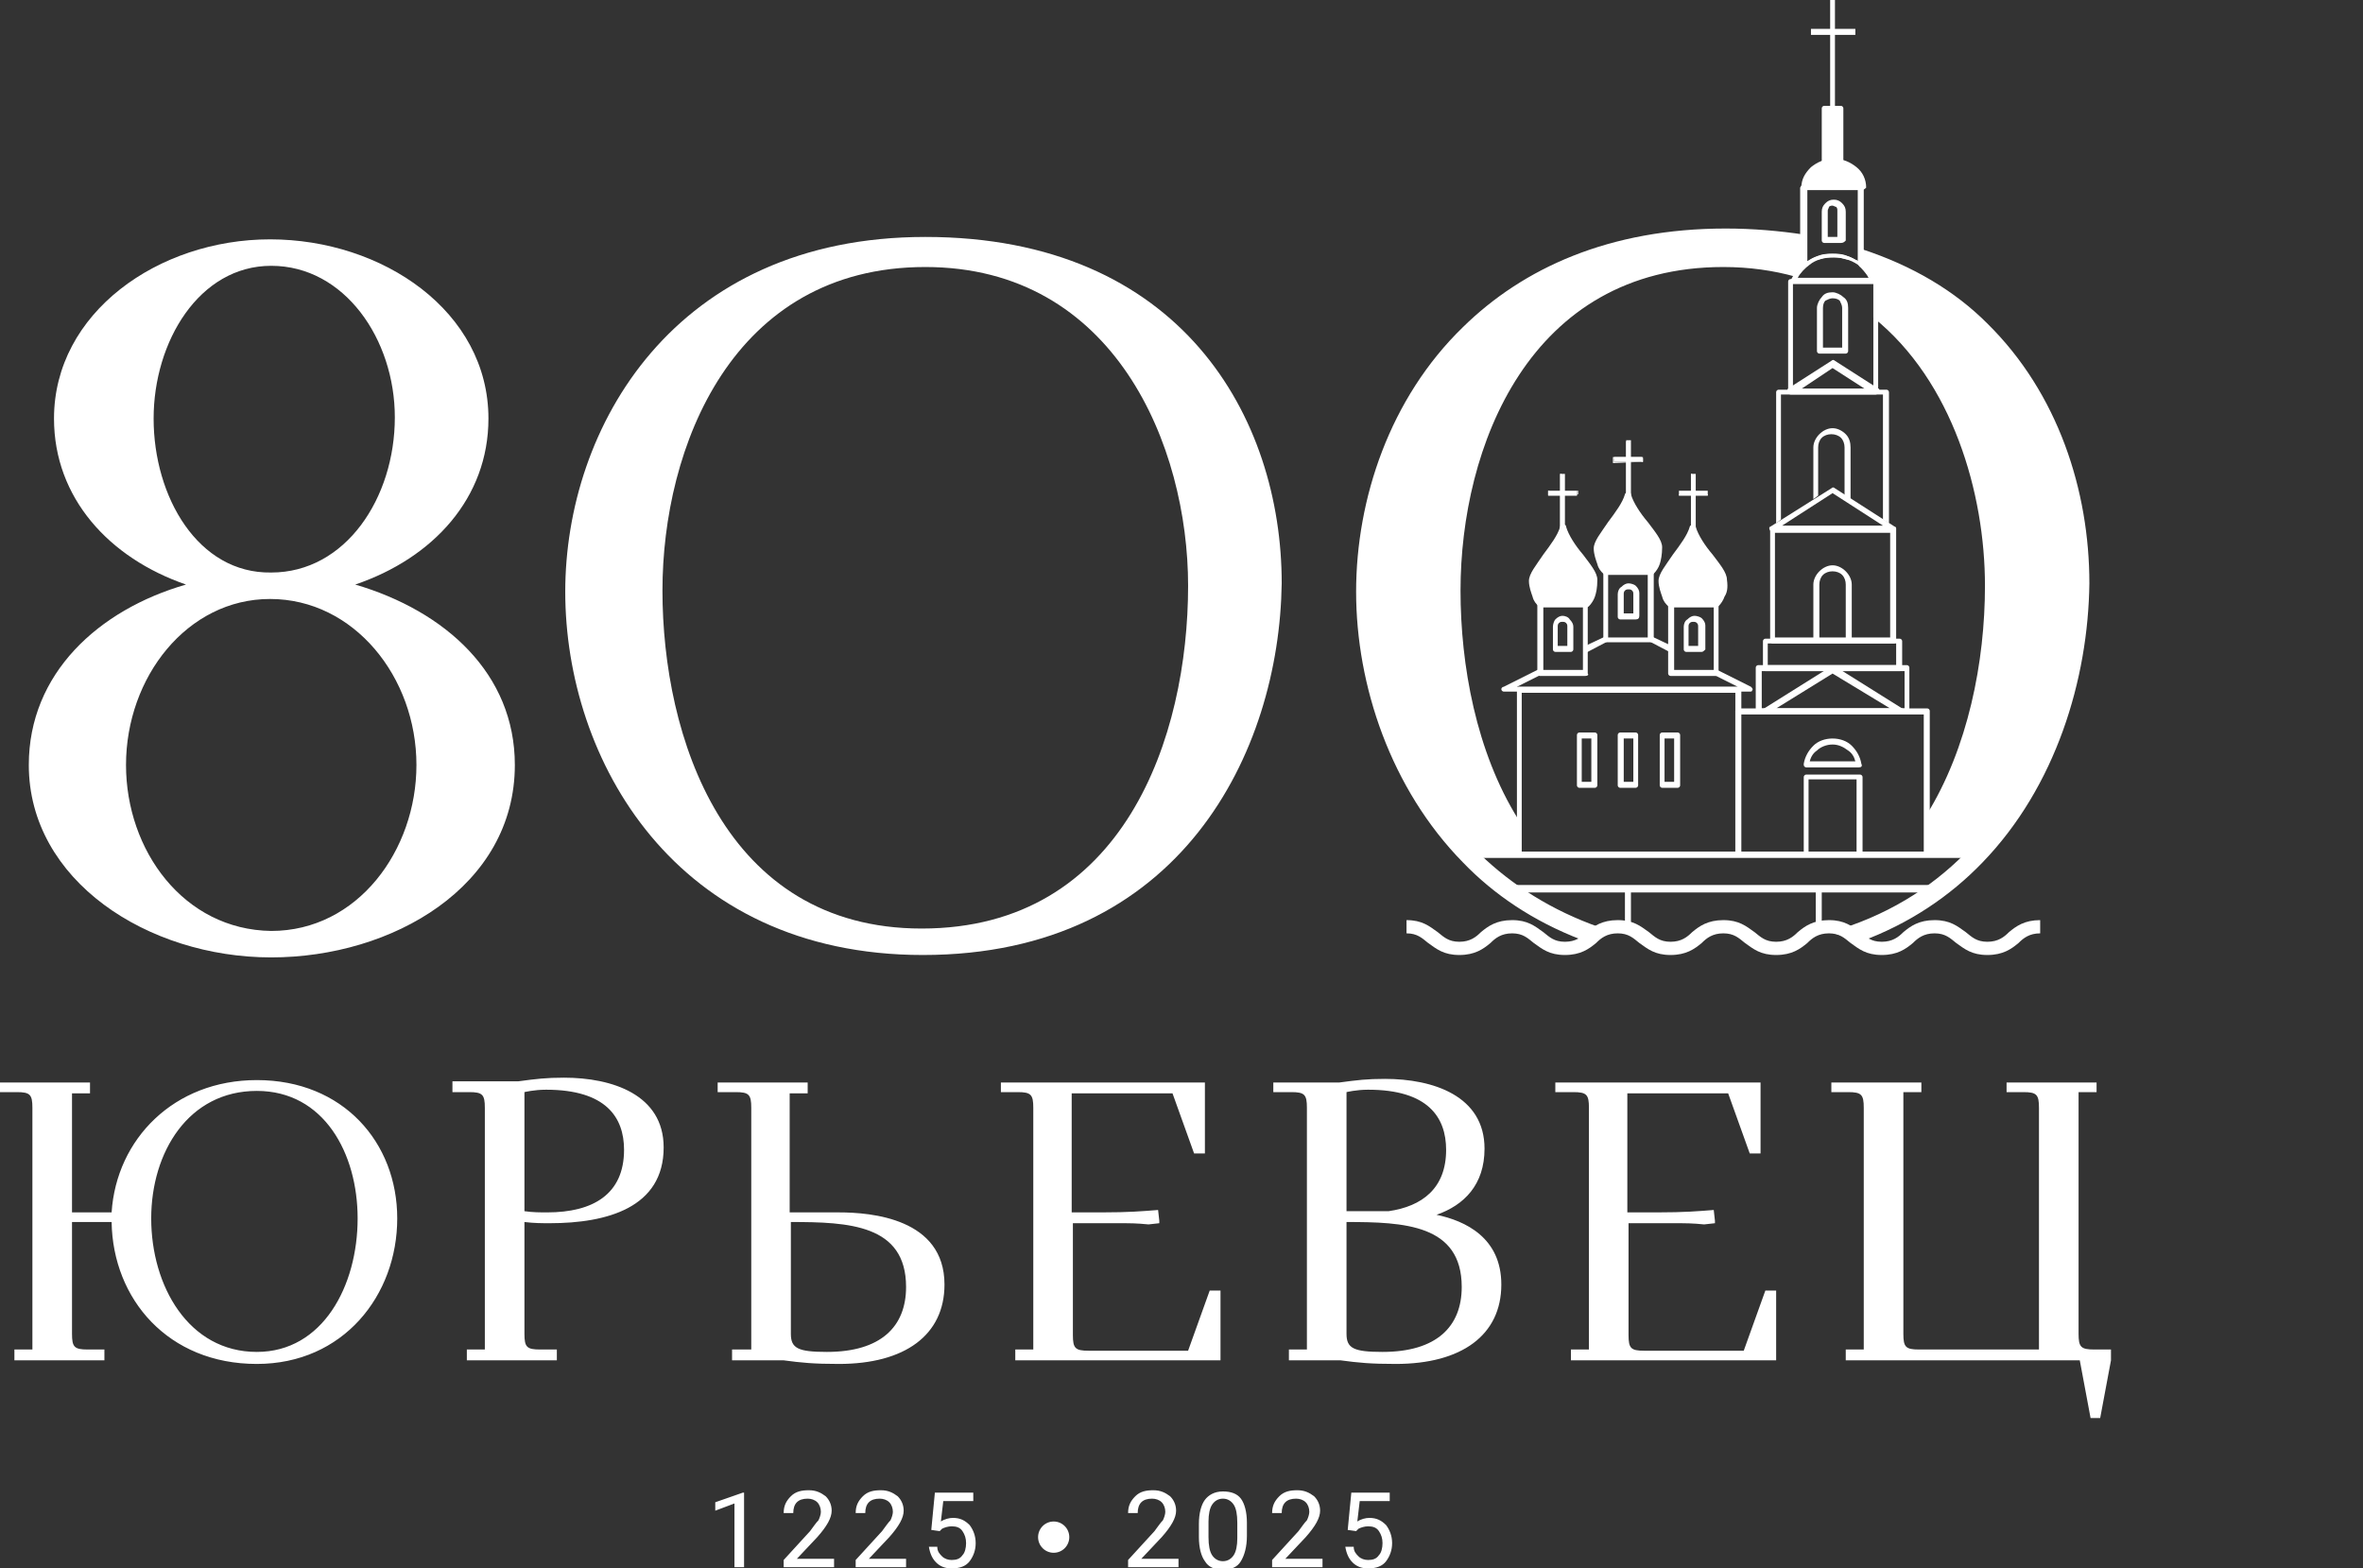 <?xml version="1.0" encoding="UTF-8"?> <svg xmlns="http://www.w3.org/2000/svg" width="461" height="306" viewBox="0 0 461 306" fill="none"><rect x="0" y="0" width="461" height="306" fill="#333333" stroke="none"/><g clip-path="url(#clip0_1_1277)"><path fill-rule="evenodd" clip-rule="evenodd" d="M5.619 149.245C5.619 171.773 28.798 186.791 52.913 186.791C76.56 186.791 100.441 172.946 100.441 149.245C100.441 131.411 86.862 119.208 69.302 114.046C84.521 108.883 95.291 97.15 95.291 81.662C95.291 60.778 74.687 46.698 52.679 46.698C30.905 46.698 10.536 61.012 10.536 81.662C10.536 97.15 21.306 108.883 36.29 114.046C19.199 118.974 5.619 131.411 5.619 149.245ZM24.584 149.245C24.584 132.115 36.524 116.862 52.679 116.862C69.068 116.862 81.243 132.115 81.243 149.245C81.243 165.906 69.77 181.629 52.913 181.629C35.822 181.394 24.584 165.906 24.584 149.245ZM29.969 81.662C29.969 66.644 38.865 51.86 52.913 51.86C67.195 51.86 77.028 66.175 77.028 81.428C77.028 97.15 67.429 111.699 52.913 111.699C38.631 111.934 29.969 96.916 29.969 81.662Z" fill="white"></path><path fill-rule="evenodd" clip-rule="evenodd" d="M110.275 115.454C110.275 148.072 131.58 186.322 180.045 186.322C230.383 186.322 249.581 146.664 250.05 113.811C250.05 81.428 230.383 46.228 180.513 46.228C131.58 46.228 110.275 83.305 110.275 115.454ZM129.239 115.219C129.239 87.294 142.819 52.095 180.513 52.095C217.506 52.095 231.788 87.06 231.788 114.281C231.788 143.613 219.379 181.16 179.811 181.16C141.18 181.16 129.239 143.613 129.239 115.219Z" fill="white"></path><path fill-rule="evenodd" clip-rule="evenodd" d="M0 213.074H3.278C5.853 213.074 6.321 213.543 6.321 216.124V263.291H2.81V265.403H20.369V263.291H17.091C14.516 263.291 14.048 262.822 14.048 260.241V238.417H21.774C22.008 253.435 32.778 266.107 50.104 266.107C66.961 266.107 77.497 252.732 77.497 237.713C77.497 222.929 66.961 210.727 50.104 210.727C33.949 210.727 22.71 222.225 21.774 236.54H14.048V213.308H17.56V211.196H0V213.074ZM29.5 237.713C29.5 224.807 36.758 212.839 50.104 212.839C63.215 212.839 69.77 225.041 69.77 237.713C69.77 250.854 62.981 263.761 50.104 263.761C36.758 263.761 29.5 250.854 29.5 237.713ZM88.267 213.074H91.544C94.12 213.074 94.588 213.543 94.588 216.124V263.291H91.076V265.403H108.636V263.291H105.358C102.783 263.291 102.314 262.822 102.314 260.241V238.417C104.187 238.652 105.826 238.652 107.231 238.652C118.469 238.652 129.473 235.601 129.473 223.868C129.473 213.543 119.406 210.258 110.041 210.258C106.529 210.258 104.656 210.492 101.144 210.962H88.267V213.074ZM102.314 236.305V213.074C102.314 213.074 104.187 212.604 106.529 212.604C118.235 212.604 121.747 218.001 121.747 224.337C121.747 233.02 115.66 236.54 106.763 236.54C105.358 236.54 103.953 236.54 102.314 236.305ZM140.243 213.074H143.521C146.096 213.074 146.565 213.543 146.565 216.124V263.291H142.819V265.403H152.886C156.398 265.873 158.739 266.107 163.656 266.107C176.533 266.107 184.26 260.475 184.26 250.62C184.26 237.713 169.978 236.54 163.656 236.54H154.057V213.308H157.569V211.196H140.009V213.074H140.243ZM154.291 260.241V238.417C165.529 238.417 176.767 238.886 176.767 251.089C176.767 258.833 171.851 263.761 161.315 263.761C155.696 263.761 154.291 263.057 154.291 260.241ZM195.264 213.074H198.541C201.117 213.074 201.585 213.543 201.585 216.124V263.291H198.073V265.403H238.109V251.793H236.002L231.788 263.526H212.355C209.78 263.526 209.311 263.057 209.311 260.475V238.652H218.208C220.55 238.652 221.72 238.652 224.061 238.886L226.169 238.652V238.182L225.934 236.07C222.891 236.305 220.315 236.54 214.93 236.54H209.077V213.308H228.744L232.958 225.041H235.066V211.196H195.264V213.074ZM248.645 213.074H251.923C254.498 213.074 254.966 213.543 254.966 216.124V263.291H251.455V265.403H261.522C265.034 265.873 267.375 266.107 272.292 266.107C285.169 266.107 292.895 260.475 292.895 250.62C292.895 241.468 285.871 238.182 280.252 237.009C285.637 235.132 289.618 231.143 289.618 224.103C289.618 213.778 279.55 210.492 270.185 210.492C266.673 210.492 264.8 210.727 261.288 211.196H248.411V213.074H248.645ZM262.693 260.241V238.417C273.931 238.417 285.169 238.886 285.169 251.089C285.169 258.833 280.252 263.761 269.717 263.761C264.098 263.761 262.693 263.057 262.693 260.241ZM262.693 236.305V213.074C262.693 213.074 264.566 212.604 266.907 212.604C278.613 212.604 282.125 218.001 282.125 224.337C282.125 231.847 277.443 235.366 270.887 236.305H262.693ZM303.665 213.074H306.943C309.519 213.074 309.987 213.543 309.987 216.124V263.291H306.475V265.403H346.511V251.793H344.404L340.189 263.526H320.757C318.181 263.526 317.713 263.057 317.713 260.475V238.652H326.61C328.951 238.652 330.122 238.652 332.463 238.886L334.57 238.652V238.182L334.336 236.07C331.293 236.305 328.717 236.54 323.332 236.54H317.479V213.308H337.146L341.36 225.041H343.467V211.196H303.431V213.074H303.665ZM357.281 213.074H360.559C363.134 213.074 363.602 213.543 363.602 216.124V263.291H360.09V265.403H405.746L407.853 276.667H409.726L411.833 265.403V263.291H408.555C405.98 263.291 405.511 262.822 405.511 260.241V213.074H409.023V211.196H391.464V213.074H394.742C397.317 213.074 397.785 213.543 397.785 216.124V263.291H374.372C371.797 263.291 371.329 262.822 371.329 260.241V213.074H374.841V211.196H357.281V213.074Z" fill="white"></path><path fill-rule="evenodd" clip-rule="evenodd" d="M145.16 305.765H143.287V293.328L139.541 294.736V293.094L144.926 291.216H145.16V305.765ZM162.485 305.765H152.886V304.357L158.037 298.726C158.739 297.787 159.208 297.083 159.676 296.614C159.91 296.144 160.144 295.44 160.144 294.971C160.144 294.267 159.91 293.563 159.442 293.094C158.973 292.624 158.271 292.39 157.569 292.39C156.632 292.39 155.93 292.624 155.462 293.094C154.993 293.563 154.759 294.267 154.759 295.206H152.886C152.886 293.798 153.354 292.859 154.291 291.92C155.227 290.982 156.398 290.747 157.803 290.747C159.208 290.747 160.144 291.216 161.081 291.92C161.783 292.624 162.251 293.563 162.251 294.736C162.251 296.144 161.315 297.787 159.442 299.899L155.462 304.123H162.72V305.765H162.485ZM176.533 305.765H166.934V304.357L172.085 298.726C172.787 297.787 173.255 297.083 173.724 296.614C173.958 296.144 174.192 295.44 174.192 294.971C174.192 294.267 173.958 293.563 173.489 293.094C173.021 292.624 172.319 292.39 171.616 292.39C170.68 292.39 169.978 292.624 169.509 293.094C169.041 293.563 168.807 294.267 168.807 295.206H166.934C166.934 293.798 167.402 292.859 168.339 291.92C169.275 290.982 170.446 290.747 171.851 290.747C173.255 290.747 174.192 291.216 175.128 291.92C175.831 292.624 176.299 293.563 176.299 294.736C176.299 296.144 175.363 297.787 173.489 299.899L169.509 304.123H176.767V305.765H176.533ZM181.684 298.491L182.386 291.216H189.879V292.859H184.025L183.557 296.848C184.259 296.379 185.196 296.144 185.898 296.144C187.303 296.144 188.24 296.614 189.176 297.552C189.879 298.491 190.347 299.664 190.347 301.072C190.347 302.48 189.879 303.654 189.176 304.592C188.474 305.531 187.303 306 185.664 306C184.259 306 183.323 305.531 182.621 304.827C181.918 304.123 181.45 303.184 181.216 301.776H182.855C182.855 302.715 183.323 303.184 183.791 303.653C184.259 304.123 184.962 304.357 185.664 304.357C186.601 304.357 187.303 304.123 187.771 303.419C188.24 302.95 188.474 302.011 188.474 301.072C188.474 300.134 188.24 299.43 187.771 298.726C187.303 298.022 186.601 297.787 185.664 297.787C184.962 297.787 184.259 298.022 183.791 298.256L183.323 298.726L181.684 298.491ZM229.68 305.765H220.081V304.357L225.232 298.726C225.934 297.787 226.403 297.083 226.871 296.614C227.105 296.144 227.339 295.44 227.339 294.971C227.339 294.267 227.105 293.563 226.637 293.094C226.169 292.624 225.466 292.39 224.764 292.39C223.827 292.39 223.125 292.624 222.657 293.094C222.188 293.563 221.954 294.267 221.954 295.206H220.081C220.081 293.798 220.549 292.859 221.486 291.92C222.422 290.982 223.593 290.747 224.998 290.747C226.403 290.747 227.339 291.216 228.276 291.92C228.978 292.624 229.446 293.563 229.446 294.736C229.446 296.144 228.51 297.787 226.637 299.899L222.657 304.123H229.915V305.765H229.68ZM243.26 299.664C243.26 301.776 242.792 303.419 242.089 304.592C241.387 305.765 240.216 306.235 238.577 306.235C236.938 306.235 235.768 305.765 235.065 304.592C234.363 303.654 233.895 302.011 233.895 299.899V297.318C233.895 295.206 234.363 293.563 235.065 292.624C235.768 291.686 236.938 290.982 238.577 290.982C240.216 290.982 241.387 291.451 242.089 292.39C242.792 293.328 243.26 294.971 243.26 297.083V299.664ZM241.387 297.083C241.387 295.44 241.153 294.267 240.685 293.563C240.216 292.859 239.514 292.39 238.577 292.39C237.641 292.39 236.938 292.859 236.47 293.563C236.002 294.267 235.768 295.44 235.768 296.848V299.899C235.768 301.542 236.002 302.715 236.47 303.419C236.938 304.123 237.641 304.592 238.577 304.592C239.514 304.592 240.216 304.123 240.685 303.419C241.153 302.715 241.387 301.542 241.387 300.134V297.083ZM257.542 305.765H248.177V304.357L253.327 298.726C254.03 297.787 254.498 297.083 254.966 296.614C255.201 296.144 255.435 295.44 255.435 294.971C255.435 294.267 255.201 293.563 254.732 293.094C254.264 292.624 253.562 292.39 252.859 292.39C251.923 292.39 251.22 292.624 250.752 293.094C250.284 293.563 250.05 294.267 250.05 295.206H248.177C248.177 293.798 248.645 292.859 249.581 291.92C250.518 290.982 251.689 290.747 253.093 290.747C254.498 290.747 255.435 291.216 256.371 291.92C257.074 292.624 257.542 293.563 257.542 294.736C257.542 296.144 256.605 297.787 254.732 299.899L250.752 304.123H258.01V305.765H257.542ZM262.927 298.491L263.629 291.216H271.121V292.859H265.268L264.8 296.848C265.502 296.379 266.439 296.144 267.141 296.144C268.546 296.144 269.482 296.614 270.419 297.552C271.121 298.491 271.59 299.664 271.59 301.072C271.59 302.48 271.121 303.654 270.419 304.592C269.717 305.531 268.546 306 266.907 306C265.502 306 264.566 305.531 263.863 304.827C263.161 304.123 262.693 303.184 262.459 301.776H264.097C264.097 302.715 264.566 303.184 265.034 303.653C265.502 304.123 266.205 304.357 266.907 304.357C267.843 304.357 268.546 304.123 269.014 303.419C269.482 302.95 269.717 302.011 269.717 301.072C269.717 300.134 269.482 299.43 269.014 298.726C268.546 298.022 267.843 297.787 266.907 297.787C266.205 297.787 265.502 298.022 265.034 298.256L264.566 298.726L262.927 298.491Z" fill="white"></path><path d="M205.565 302.949C207.246 302.949 208.609 301.584 208.609 299.899C208.609 298.214 207.246 296.848 205.565 296.848C203.884 296.848 202.521 298.214 202.521 299.899C202.521 301.584 203.884 302.949 205.565 302.949Z" fill="white"></path><path fill-rule="evenodd" clip-rule="evenodd" d="M284.935 115.219C284.935 129.768 287.979 146.664 296.173 159.805V166.61H288.681C295.002 172.712 302.729 177.64 312.094 180.925L308.348 183.272C299.217 179.752 291.491 174.589 285.403 168.253C271.355 153.939 264.566 133.758 264.566 115.454C264.566 97.385 271.121 77.673 285.403 63.828C297.11 52.33 313.967 44.586 336.677 44.586C342.062 44.586 347.213 45.055 351.896 45.759V47.636V49.514V51.861L350.257 53.972C346.043 52.799 341.36 52.095 336.209 52.095C298.28 52.095 284.935 87.294 284.935 115.219ZM363.134 48.575C373.202 51.861 381.396 56.788 387.718 63.124C401.531 76.735 407.619 95.742 407.619 113.811C407.384 132.584 401.063 153.469 386.781 168.253C380.46 174.824 372.499 180.221 362.9 183.741L361.027 183.037L357.047 181.864C367.817 178.813 376.479 173.416 383.269 166.61H375.777V159.101C383.971 145.96 387.249 129.064 387.249 114.281C387.249 96.212 380.928 74.388 365.475 61.951V54.911L364.773 54.207L362.9 51.626V50.218L363.134 48.575Z" fill="white"></path><path fill-rule="evenodd" clip-rule="evenodd" d="M301.09 130.707H308.816V117.801H301.09V130.707ZM309.284 131.88H300.387C300.153 131.88 299.919 131.646 299.919 131.411V117.331C299.919 117.097 300.153 116.862 300.387 116.862H309.284C309.518 116.862 309.753 117.097 309.753 117.331V131.411C309.987 131.646 309.753 131.88 309.284 131.88ZM303.899 126.014V122.259C303.899 122.025 303.899 121.79 304.133 121.555C304.368 121.321 304.602 121.321 304.836 121.321C305.07 121.321 305.304 121.321 305.538 121.555C305.772 121.79 305.772 122.025 305.772 122.259V126.014H303.899ZM306.475 127.187H303.431C303.197 127.187 302.963 126.953 302.963 126.718V122.259C302.963 121.79 303.197 121.086 303.431 120.851C303.899 120.382 304.368 120.147 304.836 120.147C305.304 120.147 306.007 120.382 306.241 120.851C306.709 121.321 306.943 121.79 306.943 122.259V126.718C306.943 126.953 306.709 127.187 306.475 127.187Z" fill="white"></path><path fill-rule="evenodd" clip-rule="evenodd" d="M309.284 117.801C310.221 116.862 310.923 115.689 310.923 113.342C310.923 110.995 305.772 106.771 304.836 103.017C303.899 106.537 298.749 110.995 298.749 113.342C298.749 115.689 299.685 117.097 300.387 117.801H309.284Z" fill="white"></path><path fill-rule="evenodd" clip-rule="evenodd" d="M309.05 117.331C309.284 117.097 309.753 116.627 309.987 115.923C310.221 115.219 310.455 114.515 310.455 113.342C310.455 112.403 309.284 110.761 307.88 109.118C306.709 107.71 305.538 106.068 304.836 104.66C304.133 106.068 302.963 107.71 302.026 109.118C300.622 110.996 299.451 112.403 299.451 113.577C299.451 114.75 299.685 115.454 299.919 116.158C300.153 116.627 300.387 117.097 300.856 117.331H309.05ZM311.157 116.393C310.923 117.097 310.455 117.801 309.987 118.27C309.987 118.27 309.753 118.505 309.518 118.505H300.622C300.387 118.505 300.387 118.505 300.153 118.27C299.685 117.801 299.217 117.331 298.983 116.393C298.749 115.689 298.28 114.515 298.28 113.342C298.28 111.934 299.685 110.292 301.09 108.18C302.495 106.302 303.899 104.425 304.368 102.782C304.368 102.548 304.602 102.548 304.836 102.313C305.07 102.313 305.538 102.313 305.538 102.782C306.007 104.425 307.411 106.537 308.816 108.18C310.221 110.057 311.626 111.699 311.626 113.107C311.626 114.75 311.391 115.689 311.157 116.393Z" fill="white"></path><path d="M305.304 92.457H304.368V104.425H305.304V92.457Z" fill="white"></path><path fill-rule="evenodd" clip-rule="evenodd" d="M304.368 92.457H305.304V104.425H304.368V92.457ZM305.304 92.457H304.602V104.19H305.304V92.457Z" fill="white"></path><path d="M307.645 95.742H302.026V96.681H307.645V95.742Z" fill="white"></path><path fill-rule="evenodd" clip-rule="evenodd" d="M302.026 96.681V95.742H307.645V96.681H302.026ZM302.261 95.742V96.446H307.88V95.742H302.261Z" fill="white"></path><path fill-rule="evenodd" clip-rule="evenodd" d="M316.777 119.678H318.65V115.923C318.65 115.689 318.65 115.454 318.415 115.219C318.181 114.985 317.947 114.985 317.713 114.985C317.479 114.985 317.245 114.985 317.011 115.219C316.777 115.454 316.777 115.689 316.777 115.923V119.678ZM319.118 120.851H316.074C315.84 120.851 315.606 120.617 315.606 120.382V115.923C315.606 115.454 315.84 114.75 316.308 114.515C316.777 114.046 317.245 113.811 317.713 113.811C318.181 113.811 318.884 114.046 319.118 114.281C319.586 114.75 319.82 115.219 319.82 115.689V120.147C319.82 120.617 319.586 120.851 319.118 120.851ZM313.733 124.371V111.465H321.459V124.371H313.733ZM322.162 125.31H313.265C313.031 125.31 312.796 125.075 312.796 124.841V110.761C312.796 110.526 313.031 110.292 313.265 110.292H322.162C322.396 110.292 322.63 110.526 322.63 110.761V124.841C322.63 125.075 322.396 125.31 322.162 125.31Z" fill="white"></path><path fill-rule="evenodd" clip-rule="evenodd" d="M322.162 111.465C323.098 110.526 323.8 109.353 323.8 107.006C323.8 104.659 318.65 100.436 317.713 96.681C316.777 100.201 311.626 104.659 311.626 107.006C311.626 109.353 312.562 110.761 313.265 111.465H322.162Z" fill="white"></path><path fill-rule="evenodd" clip-rule="evenodd" d="M321.927 110.995C322.162 110.761 322.63 110.291 322.864 109.587C323.098 108.883 323.332 108.179 323.332 107.006C323.332 106.068 322.162 104.425 320.757 102.782C319.586 101.374 318.415 99.732 317.713 98.324C317.011 99.732 315.84 101.374 314.904 102.782C313.499 104.66 312.328 106.068 312.328 107.241C312.328 108.414 312.562 109.118 312.796 109.822C313.031 110.291 313.265 110.761 313.733 110.995H321.927ZM323.8 110.057C323.566 110.761 323.098 111.465 322.63 111.934C322.63 111.934 322.396 112.169 322.162 112.169H313.265C313.031 112.169 313.031 112.169 312.796 111.934C312.328 111.465 311.86 110.995 311.626 110.057C311.392 109.353 310.923 108.179 310.923 107.006C310.923 105.598 312.328 103.956 313.733 101.844C315.138 99.966 316.542 98.089 317.011 96.446C317.011 96.212 317.245 96.212 317.479 95.977C317.713 95.977 318.181 95.977 318.181 96.446C318.65 98.089 320.054 100.201 321.459 101.844C322.864 103.721 324.269 105.364 324.269 106.772C324.269 108.18 324.035 109.353 323.8 110.057Z" fill="white"></path><path d="M318.181 86.121H317.245V98.089H318.181V86.121Z" fill="white"></path><path fill-rule="evenodd" clip-rule="evenodd" d="M317.245 85.886H318.181V97.854H317.245V85.886ZM318.181 86.121H317.479V97.854H318.181V86.121Z" fill="white"></path><path d="M320.523 89.172H314.904V90.111H320.523V89.172Z" fill="white"></path><path fill-rule="evenodd" clip-rule="evenodd" d="M314.669 90.345V89.172H320.289V90.111L314.669 90.345ZM314.904 89.406V90.111H320.523V89.406H314.904Z" fill="white"></path><path fill-rule="evenodd" clip-rule="evenodd" d="M322.161 124.136L326.142 126.014V127.422L321.225 124.84H322.161V124.136ZM314.201 124.84L309.284 127.422V126.014L313.264 124.136V124.84H314.201ZM301.558 131.176L295.939 133.992H339.019L333.4 131.176H334.57V130.472L341.594 133.992C341.828 134.227 342.062 134.462 341.828 134.696C341.828 134.931 341.594 134.931 341.36 134.931H293.364C293.129 134.931 292.895 134.696 292.895 134.462C292.895 134.227 293.129 133.992 293.364 133.992L300.387 130.472V131.176H301.558Z" fill="white"></path><path fill-rule="evenodd" clip-rule="evenodd" d="M326.61 130.707H334.336V117.801H326.61V130.707ZM334.804 131.88H325.907C325.673 131.88 325.439 131.646 325.439 131.411V117.331C325.439 117.097 325.673 116.862 325.907 116.862H334.804C335.038 116.862 335.273 117.097 335.273 117.331V131.411C335.507 131.646 335.038 131.88 334.804 131.88ZM329.419 126.014V122.259C329.419 122.025 329.419 121.79 329.654 121.555C329.888 121.321 330.122 121.321 330.356 121.321C330.59 121.321 330.824 121.321 331.058 121.555C331.292 121.79 331.292 122.025 331.292 122.259V126.014H329.419ZM331.995 127.187H328.951C328.717 127.187 328.483 126.953 328.483 126.718V122.259C328.483 121.79 328.717 121.086 329.185 120.851C329.654 120.382 330.122 120.147 330.59 120.147C331.058 120.147 331.761 120.382 331.995 120.617C332.463 121.086 332.697 121.555 332.697 122.025V126.718C332.463 126.953 332.229 127.187 331.995 127.187Z" fill="white"></path><path fill-rule="evenodd" clip-rule="evenodd" d="M334.804 117.801C335.741 116.862 336.443 115.689 336.443 113.342C336.443 110.995 331.292 106.771 330.356 103.017C329.419 106.537 324.269 110.995 324.269 113.342C324.269 115.689 325.205 117.097 325.907 117.801H334.804Z" fill="white"></path><path fill-rule="evenodd" clip-rule="evenodd" d="M334.57 117.331C334.804 117.097 335.273 116.627 335.507 115.923C335.741 115.219 335.975 114.515 335.975 113.342C335.975 112.403 334.804 110.761 333.4 109.118C332.229 107.71 331.058 106.068 330.356 104.66C329.654 106.068 328.483 107.71 327.546 109.118C326.142 110.996 324.971 112.403 324.971 113.577C324.971 114.75 325.205 115.454 325.439 116.158C325.673 116.627 325.907 117.097 326.376 117.331H334.57ZM336.443 116.393C336.209 117.097 335.741 117.801 335.273 118.27C335.273 118.27 335.038 118.505 334.804 118.505H325.907C325.673 118.505 325.673 118.505 325.439 118.27C324.971 117.801 324.503 117.331 324.269 116.393C324.034 115.689 323.566 114.515 323.566 113.342C323.566 111.934 324.971 110.292 326.376 108.18C327.78 106.302 329.185 104.425 329.654 102.782C329.654 102.548 329.888 102.548 330.122 102.313C330.356 102.313 330.824 102.313 330.824 102.782C331.292 104.425 332.697 106.537 334.102 108.18C335.507 110.057 336.912 111.699 336.912 113.107C337.146 114.75 336.912 115.689 336.443 116.393Z" fill="white"></path><path d="M330.824 92.457H329.888V104.659H330.824V92.457Z" fill="white"></path><path fill-rule="evenodd" clip-rule="evenodd" d="M329.888 92.457H330.824V104.659H329.888V92.457ZM330.824 92.457H330.122V104.659H330.824V92.457Z" fill="white"></path><path d="M333.166 95.742H327.546V96.681H333.166V95.742Z" fill="white"></path><path fill-rule="evenodd" clip-rule="evenodd" d="M327.546 96.681V95.742H333.166V96.681H327.546ZM327.546 95.742V96.446H333.166V95.742H327.546Z" fill="white"></path><path fill-rule="evenodd" clip-rule="evenodd" d="M287.042 166.141H387.015C386.547 166.61 386.313 166.845 385.845 167.314H288.213C287.745 166.845 287.276 166.376 287.042 166.141ZM377.182 173.885H296.876C296.407 173.416 295.705 173.181 295.237 172.712H378.821C378.118 173.181 377.65 173.65 377.182 173.885Z" fill="white"></path><path fill-rule="evenodd" clip-rule="evenodd" d="M287.042 166.141H387.015C386.547 166.61 386.313 166.845 385.845 167.314H288.213C287.745 166.845 287.276 166.376 287.042 166.141ZM377.182 173.885H296.876C296.407 173.416 295.705 173.181 295.237 172.712H378.821C378.118 173.181 377.65 173.65 377.182 173.885Z" fill="white"></path><path fill-rule="evenodd" clip-rule="evenodd" d="M296.407 133.992H339.253C339.487 133.992 339.721 134.227 339.721 134.462V166.611C339.721 166.845 339.487 167.08 339.253 167.08H296.407C296.173 167.08 295.939 166.845 295.939 166.611V134.696C295.705 134.227 295.939 133.992 296.407 133.992ZM338.551 135.166H296.876V166.141H338.551V135.166ZM308.114 142.91C307.88 142.91 307.645 143.144 307.645 143.379V153.235C307.645 153.469 307.88 153.704 308.114 153.704H311.157C311.392 153.704 311.626 153.469 311.626 153.235V143.379C311.626 143.144 311.392 142.91 311.157 142.91H308.114ZM310.455 144.083H308.582V152.531H310.455V144.083ZM316.074 142.91C315.84 142.91 315.606 143.144 315.606 143.379V153.235C315.606 153.469 315.84 153.704 316.074 153.704H319.118C319.352 153.704 319.586 153.469 319.586 153.235V143.379C319.586 143.144 319.352 142.91 319.118 142.91H316.074ZM318.65 144.083H316.777V152.531H318.65V144.083ZM324.269 142.91C324.034 142.91 323.8 143.144 323.8 143.379V153.235C323.8 153.469 324.034 153.704 324.269 153.704H327.312C327.546 153.704 327.781 153.469 327.781 153.235V143.379C327.781 143.144 327.546 142.91 327.312 142.91H324.269ZM326.61 144.083H324.737V152.531H326.61V144.083Z" fill="white"></path><path fill-rule="evenodd" clip-rule="evenodd" d="M274.399 179.517C277.443 179.517 278.848 180.69 280.487 181.863C281.657 182.802 282.594 183.741 284.701 183.741C286.808 183.741 287.979 182.802 288.915 181.863C290.32 180.69 291.959 179.517 295.003 179.517C298.046 179.517 299.451 180.69 301.09 181.863C302.261 182.802 303.197 183.741 305.304 183.741C307.411 183.741 308.582 182.802 309.519 181.863C310.923 180.69 312.562 179.517 315.606 179.517C318.65 179.517 320.054 180.69 321.693 181.863C322.864 182.802 323.8 183.741 325.908 183.741C328.015 183.741 329.185 182.802 330.122 181.863C331.527 180.69 333.166 179.517 336.209 179.517C339.253 179.517 340.658 180.69 342.297 181.863C343.467 182.802 344.404 183.741 346.511 183.741C348.618 183.741 349.789 182.802 350.725 181.863C352.13 180.69 353.769 179.517 356.813 179.517C359.856 179.517 361.261 180.69 362.9 181.863C364.071 182.802 365.007 183.741 367.114 183.741C369.221 183.741 370.392 182.802 371.329 181.863C372.733 180.69 374.372 179.517 377.416 179.517C380.46 179.517 381.864 180.69 383.503 181.863C384.674 182.802 385.61 183.741 387.718 183.741C389.825 183.741 390.995 182.802 391.932 181.863C393.337 180.69 394.976 179.517 398.019 179.517V182.098C395.912 182.098 394.741 183.037 393.805 183.975C392.4 185.149 390.761 186.322 387.718 186.322C384.674 186.322 383.269 185.149 381.63 183.975C380.46 183.037 379.523 182.098 377.416 182.098C375.309 182.098 374.138 183.037 373.202 183.975C371.797 185.149 370.158 186.322 367.114 186.322C364.071 186.322 362.666 185.149 361.027 183.975C359.856 183.037 358.92 182.098 356.813 182.098C354.705 182.098 353.535 183.037 352.598 183.975C351.194 185.149 349.555 186.322 346.511 186.322C343.467 186.322 342.062 185.149 340.424 183.975C339.253 183.037 338.316 182.098 336.209 182.098C334.102 182.098 332.931 183.037 331.995 183.975C330.59 185.149 328.951 186.322 325.908 186.322C322.864 186.322 321.459 185.149 319.82 183.975C318.65 183.037 317.713 182.098 315.606 182.098C313.499 182.098 312.328 183.037 311.392 183.975C309.987 185.149 308.348 186.322 305.304 186.322C302.261 186.322 300.856 185.149 299.217 183.975C298.046 183.037 297.11 182.098 295.003 182.098C292.895 182.098 291.725 183.037 290.788 183.975C289.383 185.149 287.745 186.322 284.701 186.322C281.657 186.322 280.252 185.149 278.613 183.975C277.443 183.037 276.506 182.098 274.399 182.098V179.517Z" fill="white"></path><path d="M384.908 166.141H289.149V167.314H384.908V166.141Z" fill="white"></path><path d="M377.65 172.946H294.768V174.12H377.65V172.946Z" fill="white"></path><path d="M318.181 172.946H317.011V182.098H318.181V172.946Z" fill="white"></path><path d="M355.408 172.946H354.237V182.098H355.408V172.946Z" fill="white"></path><path fill-rule="evenodd" clip-rule="evenodd" d="M370.626 130.942H344.404C344.17 130.942 343.936 130.707 343.936 130.472V125.075C343.936 124.84 344.17 124.606 344.404 124.606H370.626C370.86 124.606 371.095 124.84 371.095 125.075V130.472C371.329 130.707 371.095 130.942 370.626 130.942ZM344.872 129.768H369.924V125.544H344.872V129.768Z" fill="white"></path><path fill-rule="evenodd" clip-rule="evenodd" d="M338.551 166.61V138.686C338.551 138.451 338.785 138.216 339.019 138.216H376.011C376.245 138.216 376.479 138.451 376.479 138.686V166.61H375.309V139.39H339.487V166.61H338.551ZM351.662 166.61H352.832V152.061H362.198V166.61H363.368V151.592C363.368 151.357 363.134 151.123 362.9 151.123H352.364C352.13 151.123 351.896 151.357 351.896 151.592V166.61H351.662ZM362.666 149.715C363.134 149.715 363.368 149.48 363.134 149.011C362.9 147.603 362.198 146.429 361.261 145.491C360.325 144.552 358.92 144.083 357.515 144.083C356.11 144.083 354.705 144.552 353.769 145.491C352.832 146.429 352.13 147.603 351.896 149.011C351.896 149.011 351.896 149.011 351.896 149.245C351.896 149.48 352.13 149.715 352.364 149.715H362.666ZM353.067 148.541H361.963C361.729 147.603 361.261 146.899 360.559 146.429C359.622 145.726 358.686 145.256 357.515 145.256C356.344 145.256 355.174 145.726 354.471 146.429C353.769 146.899 353.301 147.603 353.067 148.541Z" fill="white"></path><path fill-rule="evenodd" clip-rule="evenodd" d="M371.563 130.942H343.701V138.216H371.563V130.942ZM342.999 129.768H372.031C372.265 129.768 372.499 130.003 372.499 130.238V138.685C372.499 138.92 372.265 139.155 372.031 139.155H342.999C342.765 139.155 342.531 138.92 342.531 138.685V130.238C342.531 130.003 342.765 129.768 342.999 129.768Z" fill="white"></path><path fill-rule="evenodd" clip-rule="evenodd" d="M369.456 125.545H345.809C345.574 125.545 345.34 125.31 345.34 125.075V103.252C345.34 103.017 345.574 102.782 345.809 102.782H369.456C369.69 102.782 369.924 103.017 369.924 103.252V124.841C369.924 125.31 369.69 125.545 369.456 125.545ZM346.277 124.371H353.769V114.046C353.769 113.107 354.237 112.169 354.94 111.465C355.642 110.761 356.579 110.291 357.515 110.291C358.452 110.291 359.388 110.761 360.09 111.465C360.793 112.169 361.261 113.107 361.261 114.046V124.371H368.753V103.956H346.277V124.371ZM354.94 124.371H360.09V114.046C360.09 113.342 359.856 112.638 359.388 112.169C358.92 111.699 358.217 111.465 357.515 111.465C356.813 111.465 356.11 111.699 355.642 112.169C355.174 112.638 354.94 113.342 354.94 114.046V124.371Z" fill="white"></path><path fill-rule="evenodd" clip-rule="evenodd" d="M365.944 76.969H349.321C349.086 76.969 348.852 76.735 348.852 76.5V54.911C348.852 54.676 349.086 54.442 349.321 54.442H365.944C366.178 54.442 366.412 54.676 366.412 54.911V76.5C366.412 76.735 366.178 76.969 365.944 76.969ZM349.789 75.796H365.475V55.38H349.789V75.796ZM360.09 68.991C360.325 68.991 360.559 68.756 360.559 68.521V60.074C360.559 59.135 360.325 58.431 359.622 57.962C359.154 57.492 358.217 57.023 357.515 57.023C356.579 57.023 355.876 57.258 355.408 57.962C354.94 58.431 354.471 59.37 354.471 60.074V68.521C354.471 68.756 354.706 68.991 354.94 68.991H360.09ZM355.642 67.817H359.388V60.074C359.388 59.604 359.154 59.135 358.92 58.666C358.686 58.431 358.217 58.196 357.515 58.196C357.047 58.196 356.579 58.431 356.11 58.666C355.876 58.9 355.642 59.37 355.642 60.074V67.817Z" fill="white"></path><path fill-rule="evenodd" clip-rule="evenodd" d="M362.666 37.077H352.598V50.922C352.833 50.922 353.067 50.687 353.067 50.687C353.769 50.218 354.471 49.983 355.174 49.748C355.876 49.514 356.813 49.514 357.515 49.514C358.452 49.514 359.154 49.514 359.856 49.748C360.559 49.983 361.261 50.218 361.964 50.687C362.198 50.687 362.432 50.922 362.432 50.922V37.077H362.666ZM351.896 35.903H363.134C363.368 35.903 363.602 36.138 363.602 36.373V52.095C363.602 52.33 363.602 51.626 363.602 51.86C363.368 52.095 363.134 52.095 362.9 52.095C362.666 51.86 362.432 51.391 362.198 51.391C361.964 51.156 361.729 51.156 361.495 50.922C361.027 50.687 360.325 50.687 359.622 50.452C358.92 50.218 358.217 50.218 357.515 50.218C356.813 50.218 356.11 50.218 355.408 50.452C354.706 50.687 354.237 50.687 353.535 50.922C353.301 50.922 353.067 51.156 352.832 51.391C352.598 51.626 352.364 51.86 352.13 52.095C352.13 52.095 351.896 52.33 351.662 52.33C351.428 52.33 351.194 52.564 351.194 52.33V36.607C351.428 36.138 351.662 35.903 351.896 35.903ZM359.154 47.402H355.876C355.642 47.402 355.408 47.167 355.408 46.932V41.301C355.408 40.597 355.642 40.127 356.11 39.658C356.579 39.189 357.047 38.954 357.749 38.954C358.452 38.954 358.92 39.189 359.388 39.658C359.856 40.127 360.091 40.597 360.091 41.301V46.932C359.856 47.167 359.622 47.402 359.154 47.402ZM356.579 46.228V41.066C356.579 40.831 356.813 40.597 356.813 40.362C357.047 40.127 357.281 40.127 357.515 40.127C357.749 40.127 357.983 40.362 358.217 40.362C358.452 40.597 358.452 40.831 358.452 41.066V46.228H356.579Z" fill="white"></path><path fill-rule="evenodd" clip-rule="evenodd" d="M357.515 36.607H363.134C363.134 33.791 360.559 31.679 357.515 31.679C354.471 31.679 351.896 33.791 351.896 36.607H357.515Z" fill="white"></path><path fill-rule="evenodd" clip-rule="evenodd" d="M357.515 35.903H362.432C362.198 34.965 361.729 34.026 361.027 33.557C360.09 32.853 358.92 32.383 357.515 32.383C356.11 32.383 354.94 32.853 354.003 33.557C353.301 34.261 352.833 34.965 352.598 35.903H357.515ZM363.134 37.077H351.896C351.662 37.077 351.428 36.842 351.428 36.607C351.428 34.965 352.13 33.791 353.301 32.618C354.471 31.679 355.876 30.975 357.749 30.975C359.622 30.975 361.027 31.679 362.198 32.618C363.368 33.557 364.071 34.965 364.071 36.607C363.837 36.842 363.602 37.077 363.134 37.077Z" fill="white"></path><path d="M359.154 21.12H355.876V31.679H359.154V21.12Z" fill="white"></path><path fill-rule="evenodd" clip-rule="evenodd" d="M359.154 32.149H355.876C355.642 32.149 355.408 31.914 355.408 31.68V21.12C355.408 20.885 355.642 20.65 355.876 20.65H359.154C359.388 20.65 359.622 20.885 359.622 21.12V31.68C359.856 31.914 359.622 32.149 359.154 32.149ZM356.578 31.21H358.686V21.824H356.578V31.21Z" fill="white"></path><path fill-rule="evenodd" clip-rule="evenodd" d="M357.047 0H357.983V21.12H357.047V0Z" fill="white"></path><path fill-rule="evenodd" clip-rule="evenodd" d="M353.301 5.632H361.963V6.805H353.301V5.632Z" fill="white"></path><path fill-rule="evenodd" clip-rule="evenodd" d="M357.515 131.411L346.511 138.216H368.753L357.515 131.411ZM344.17 138.216L357.281 130.003C357.515 130.003 357.749 129.768 357.983 130.003L371.094 138.216C371.328 138.216 371.328 138.451 371.328 138.685C371.328 138.92 371.094 139.155 370.86 139.155H344.638C344.404 139.155 344.17 139.155 344.17 138.92C343.701 138.685 343.935 138.451 344.17 138.216Z" fill="white"></path><path fill-rule="evenodd" clip-rule="evenodd" d="M357.515 96.212L347.681 102.547H367.348L357.515 96.212ZM345.34 102.782L357.281 95.273C357.515 95.038 357.749 95.038 357.983 95.273L369.69 102.782C369.924 102.782 369.924 103.017 369.924 103.251C369.924 103.486 369.69 103.721 369.455 103.721H345.808C345.574 103.721 345.34 103.721 345.34 103.486C345.106 103.251 345.106 102.782 345.34 102.782Z" fill="white"></path><path fill-rule="evenodd" clip-rule="evenodd" d="M353.769 97.385V87.294C353.769 86.356 354.237 85.417 354.939 84.713C355.642 84.009 356.578 83.54 357.515 83.54C358.451 83.54 359.388 84.009 360.09 84.713C360.793 85.417 361.027 86.356 361.027 87.294V97.385L359.856 96.681V87.294C359.856 86.59 359.622 85.886 359.154 85.417C358.685 84.948 357.983 84.713 357.281 84.713C356.578 84.713 355.876 84.948 355.408 85.417C354.939 85.886 354.705 86.59 354.705 87.294V96.681L353.769 97.385Z" fill="white"></path><path fill-rule="evenodd" clip-rule="evenodd" d="M346.511 102.078V76.5C346.511 76.265 346.745 76.031 346.979 76.031H368.051C368.285 76.031 368.519 76.265 368.519 76.5V102.078L367.348 101.374V76.969H347.447V101.374L346.511 102.078Z" fill="white"></path><path fill-rule="evenodd" clip-rule="evenodd" d="M357.515 71.807L351.194 76.031H364.071L357.515 71.807ZM348.852 75.796L357.281 70.399C357.515 70.164 357.749 70.164 357.983 70.399L366.412 75.796C366.646 75.796 366.646 76.031 366.646 76.265C366.646 76.5 366.412 76.734 366.178 76.734H349.555C349.321 76.734 349.086 76.734 349.086 76.5C348.618 76.5 348.618 76.031 348.852 75.796Z" fill="white"></path><path fill-rule="evenodd" clip-rule="evenodd" d="M365.944 55.38C365.007 52.095 361.495 49.514 357.515 49.514C353.535 49.514 350.257 52.095 349.086 55.38H365.944ZM364.539 54.207H350.725C351.194 53.269 352.13 52.33 353.067 51.626C354.237 50.687 355.876 50.218 357.749 50.218C359.388 50.218 361.027 50.687 362.432 51.626C363.134 52.33 364.071 53.269 364.539 54.207Z" fill="white"></path></g><defs><clipPath id="clip0_1_1277"><rect width="461" height="306" fill="white"></rect></clipPath></defs></svg> 